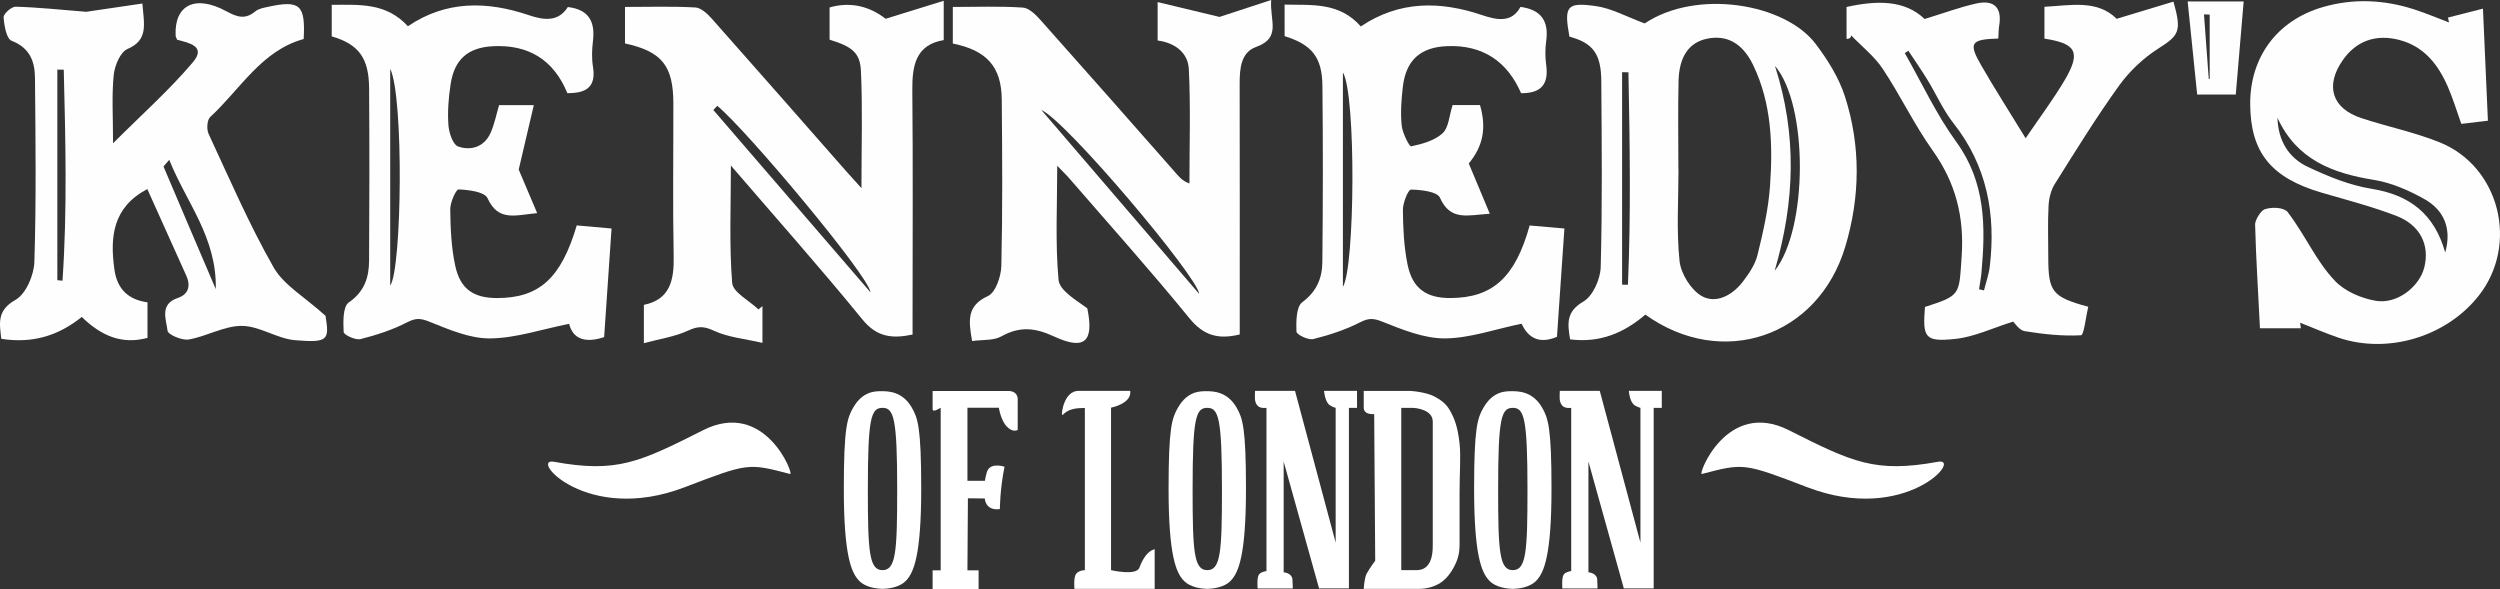 <?xml version="1.0" encoding="UTF-8"?> <svg xmlns="http://www.w3.org/2000/svg" xmlns:xlink="http://www.w3.org/1999/xlink" version="1.1" id="Layer_1" x="0px" y="0px" width="616.804px" height="145.328px" viewBox="0 0 616.804 145.328" xml:space="preserve"><rect x="0" y="0" width="616.804" height="145.328" fill="#333333" stroke="none"/> <path fill="#FFFFFF" d="M266.096,96.432h12.754c0.444,3.156-4.733,4.15-4.733,4.15v40.087c0,0,6.232,1.465,6.997-0.608 c1.638-4.44,3.768-4.535,3.768-4.535v9.769h-19.787c0,0-0.305-2.89,0.457-3.775c0.731-0.85,2.106-0.85,2.106-0.85v-40.044 c0,0-0.094,0.051-0.562,0.051c-4.274,0-4.763,1.964-5.054,1.672C261.818,102.122,262.492,96.432,266.096,96.432"></path> <path fill="#FFFFFF" d="M194.957,116.952c0.998,0.264-6.143-18.55-21.466-10.823c-15.724,7.928-21.326,10.626-36.818,7.802 c-6.238-1.135,8.026,15.537,32.201,6.295C184.582,114.219,184.582,114.219,194.957,116.952"></path> <path fill="#FFFFFF" d="M419.859,116.952c-0.993,0.264,6.146-18.55,21.468-10.823c15.724,7.928,21.328,10.626,36.815,7.802 c6.239-1.135-8.022,15.537-32.2,6.295C430.236,114.219,430.236,114.219,419.859,116.952"></path> <path fill="#FFFFFF" d="M224.975,100.585c-2.37-4.144-6.008-4.048-7.503-4.073c-1.497,0.025-4.605-0.07-6.976,4.073 c-1.454,2.543-2.307,4.782-2.307,19.971c0,16.526,1.864,20.604,3.62,22.569c1.684,1.887,4.618,2.121,5.927,2.162 c1.309-0.041,4.243-0.275,5.928-2.162c1.755-1.965,3.62-6.043,3.62-22.569C227.284,105.368,226.431,103.128,224.975,100.585 M217.736,140.669c-3.305,0-3.619-4.614-3.619-19.867c0-17.604,0.748-20.177,3.619-20.177c2.808,0,3.62,2.572,3.62,20.177 C221.356,136.055,221.046,140.669,217.736,140.669"></path> <path fill="#FFFFFF" d="M309.648,96.432h9.858l10.031,37.441v-33.248c0,0-1.243-0.33-1.793-0.96c-0.928-1.064-1.07-3.233-1.07-3.233 h8.13c0,0,0.007,2.938,0.007,4.191h-2.005v44.555h-7.363l-8.737-31.315v27.343c0,0,1.871,0.094,2.152,1.588 c0.053,0.277,0.095,2.385,0.095,2.385h-8.675c0,0-0.204-2.414,0.257-3.307c0.405-0.786,1.928-0.98,1.928-0.98l0.001-40.266 c0,0-1.446,0.243-2.185-0.52C309.333,99.125,309.648,97.44,309.648,96.432"></path> <path fill="#FFFFFF" d="M336.464,96.446h11.038c1.757,0,4.888,0.565,6.34,1.344c1.455,0.779,2.857,1.641,3.913,3.52 c1.053,1.879,1.884,3.87,2.353,8.117c0.346,3.152,0,7.42,0,12.072v12.846c0,2.359-0.479,3.91-1.523,5.787 c-1.04,1.878-2.287,3.208-3.741,3.986c-1.454,0.779-3.07,1.17-4.851,1.17h-13.528c0,0,0.157-2.713,0.71-3.736 c0.75-1.385,2.118-3.209,2.118-3.209l-0.249-36.184c0,0-2.579,0.311-2.579-1.588V96.446z M353.492,121.499v-17.475 c0-2.926-4.023-3.398-5.102-3.398h-2.667v40.044h3.443c1.125,0,4.325,0.095,4.325-5.97V121.499z"></path> <path fill="#FFFFFF" d="M305.101,100.585c-2.371-4.144-6.008-4.048-7.504-4.073c-1.496,0.025-4.605-0.07-6.975,4.073 c-1.456,2.543-2.309,4.782-2.309,19.971c0,16.526,1.866,20.604,3.621,22.569c1.684,1.887,4.619,2.121,5.928,2.162 c1.309-0.041,4.242-0.275,5.927-2.162c1.756-1.965,3.621-6.043,3.621-22.569C307.409,105.368,306.556,103.128,305.101,100.585 M297.862,140.669c-3.306,0-3.621-4.614-3.621-19.867c0-17.604,0.749-20.177,3.621-20.177c2.807,0,3.619,2.572,3.619,20.177 C301.481,136.055,301.171,140.669,297.862,140.669"></path> <path fill="#FFFFFF" d="M380.481,100.585c-2.37-4.144-6.008-4.048-7.504-4.073c-1.497,0.025-4.604-0.07-6.975,4.073 c-1.456,2.543-2.309,4.782-2.309,19.971c0,16.526,1.864,20.604,3.62,22.569c1.685,1.887,4.618,2.121,5.928,2.162 c1.31-0.041,4.243-0.275,5.929-2.162c1.755-1.965,3.619-6.043,3.619-22.569C382.79,105.368,381.936,103.128,380.481,100.585 M373.242,140.669c-3.308,0-3.619-4.614-3.619-19.867c0-17.604,0.749-20.177,3.619-20.177c2.809,0,3.62,2.572,3.62,20.177 C376.862,136.055,376.553,140.669,373.242,140.669"></path> <path fill="#FFFFFF" d="M384.839,96.432h9.856l10.036,37.441v-33.248c0,0-1.246-0.33-1.795-0.96c-0.929-1.064-1.07-3.233-1.07-3.233 h8.128c0,0,0.007,2.938,0.007,4.191h-2.005v44.555h-7.361l-8.736-31.315v27.343c0,0,1.87,0.094,2.152,1.588 c0.052,0.277,0.093,2.385,0.093,2.385h-8.674c0,0-0.204-2.414,0.258-3.307c0.405-0.786,1.925-0.98,1.925-0.98l0.001-40.266 c0,0-1.445,0.243-2.182-0.52C384.525,99.125,384.839,97.44,384.839,96.432"></path> <path fill="#FFFFFF" d="M246.442,100.594h-7.754v18.033h4.305c0,0,0.311-1.93,0.702-2.648c1.03-1.887,4.142-0.828,4.142-0.828 c-1.152,5.676-1.146,10.456-1.146,10.456c-3.651,0.472-3.721-2.622-3.721-2.622l-4.166-0.045l-0.116,17.77h2.753v4.618h-11.343 v-4.618h1.99v-40.115c0,0-1.99,1.32-1.99,0.377v-4.499h18.923c0,0,2.069,0,2.069,2.046v7.551c0,0-1.109,0.771-2.653-0.788 C246.899,103.729,246.442,100.594,246.442,100.594"></path> <path fill-rule="evenodd" clip-rule="evenodd" fill="#FEFEFE" d="M20.17,78.194c-6.027,4.852-12.434,6.551-19.846,5.403 c-0.463-3.905-1.117-7.015,3.517-9.627c2.547-1.436,4.536-6.079,4.639-9.346C8.958,49.48,8.768,34.313,8.629,19.155 c-0.037-4.021-1.309-7.38-5.764-9.094C1.601,9.575,1.022,6.3,0.896,4.256c-0.053-0.846,1.93-2.628,2.95-2.6 c5.44,0.146,10.868,0.731,17.419,1.254c3.585-0.527,8.549-1.258,13.866-2.041c0.429,5.257,1.501,8.989-3.692,11.225 c-1.767,0.76-3.16,4.132-3.389,6.446c-0.504,5.079-0.157,10.243-0.157,16.807c7.152-7.153,13.939-13.169,19.737-20.037 c3.337-3.954-1.162-4.762-3.928-5.503c-0.164-0.444-0.357-0.736-0.371-1.038c-0.343-7.496,4.8-10.178,12.483-6.005 c2.741,1.489,4.687,2.104,7.192,0.04c0.808-0.666,2.047-0.882,3.13-1.118c7.867-1.714,9.248-0.509,8.788,7.944 c-10.421,2.858-15.629,12.395-23.056,19.23c-0.781,0.718-0.93,3.032-0.41,4.151c5.154,11.086,10.017,22.361,16.048,32.955 c2.498,4.387,7.621,7.256,12.81,11.955c0.968,5.965,0.666,6.699-7.53,6.009c-4.439-0.374-8.728-3.495-13.097-3.524 c-4.356-0.029-8.672,2.588-13.121,3.355c-1.667,0.288-5.119-1.196-5.23-2.168c-0.319-2.766-2.048-6.542,2.543-8.082 c2.593-0.87,3.229-2.939,2.096-5.464c-3.212-7.157-6.438-14.306-9.632-21.4c-8.524,4.498-9.257,11.788-8.109,19.902 c0.681,4.807,3.444,7.393,8.152,8.046v8.767C30.003,85.087,24.898,82.8,20.17,78.194 M14.145,69.121 c0.424,0.049,0.849,0.098,1.273,0.146c1.189-17.345,0.745-34.708,0.312-52.073c-0.528-0.005-1.057-0.011-1.585-0.017V69.121z M41.756,39.434c-1.033,1.24-1.448,1.57-1.394,1.699c4.106,9.696,8.249,19.375,12.878,30.201 C53.511,58.562,45.998,50.009,41.756,39.434"></path> <path fill-rule="evenodd" clip-rule="evenodd" fill="#FEFEFE" d="M204.678,9.787v-7.95c5.504-1.59,10.223-0.024,13.82,2.797 c4.933-1.527,9.33-2.888,14.339-4.439v9.696c-6.955,1.171-7.807,6.334-7.748,12.507c0.176,18.226,0.063,36.455,0.062,54.683v5.463 c-5.121,1.068-8.832,0.624-12.395-3.748c-10.441-12.809-21.431-25.161-32.428-37.951c0,9.971-0.438,19.508,0.312,28.949 c0.185,2.341,4.223,4.372,6.491,6.545c0.326-0.273,0.653-0.546,0.98-0.818v9.076c-4.348-1.013-8.457-1.354-11.965-2.996 c-2.508-1.176-3.984-1.146-6.406-0.021c-3.203,1.489-6.853,2.004-10.882,3.091v-9.456c6.428-1.298,7.472-6.041,7.354-11.987 c-0.249-12.578-0.062-25.163-0.081-37.745c-0.014-9.254-2.846-12.789-11.929-14.764V1.712c5.961,0,11.675-0.189,17.362,0.132 c1.42,0.08,2.998,1.576,4.085,2.8c11.093,12.493,22.1,25.067,33.136,37.614c1.014,1.154,2.056,2.283,3.754,4.165 c0-10.41,0.301-19.683-0.128-28.92C212.199,12.928,210.126,11.474,204.678,9.787 M176.965,26.104 c-0.323,0.345-0.647,0.691-0.97,1.037c12.758,14.798,25.515,29.596,38.796,45.002C214.356,68.069,184.258,32.109,176.965,26.104"></path> <path fill-rule="evenodd" clip-rule="evenodd" fill="#FEFEFE" d="M239.845,84.14c-0.936-5.124-1.285-8.741,3.889-11.091 c1.881-0.852,3.257-4.835,3.317-7.425c0.316-13.696,0.231-27.404,0.102-41.105c-0.076-8.061-3.695-12.075-12.074-13.782V1.718 c5.859,0,11.581-0.227,17.263,0.15c1.552,0.103,3.235,1.795,4.437,3.142c11.011,12.34,21.935,24.761,32.866,37.173 c1.023,1.161,1.93,2.428,3.815,3.088c0-9.407,0.315-18.831-0.149-28.215c-0.195-3.956-3.285-6.482-7.697-7.062V0.512 c5.24,1.258,9.964,2.392,15.261,3.663c3.223-1.054,7.49-2.451,12.761-4.175c-0.421,5.018,2.608,9.321-3.746,11.589 c-3.744,1.337-4.047,5.369-4.04,9.088c0.042,18.862,0.02,37.724,0.019,56.587v5.252c-5.332,1.303-8.944,0.26-12.422-4.008 c-9.535-11.701-19.62-22.948-29.502-34.362c-0.91-1.051-1.921-2.012-3.103-3.243c0,9.687-0.512,18.965,0.319,28.119 c0.243,2.674,4.314,4.994,7.102,7.049c1.667,8.166-0.571,10.472-8.226,6.933c-4.799-2.218-8.494-2.504-13.006,0 C245.119,84.065,242.469,83.773,239.845,84.14 M295.866,72.521c-0.34-4.202-32.759-42.703-38.938-45.378 C269.722,42.052,282.515,56.961,295.866,72.521"></path> <path fill-rule="evenodd" clip-rule="evenodd" fill="#FEFEFE" d="M405.946,77.622c-5.269,4.517-11.237,7.041-18.569,6.104 c-0.637-3.881-1.029-6.824,3.287-9.335c2.328-1.356,4.185-5.525,4.264-8.48c0.413-15.317,0.258-30.652,0.143-45.979 c-0.052-6.729-2.116-9.34-7.86-10.893c-1.357-7.508-0.729-8.553,6.522-7.534c3.882,0.546,7.552,2.619,12.056,4.273 c12.768-8.546,34.557-4.999,42.171,5.054c2.954,3.901,5.717,8.296,7.208,12.912c3.965,12.267,3.793,24.859,0.087,37.17 C448.547,83.189,424.833,91.167,405.946,77.622 M414.095,41.68c0.009,0.001,0.02,0.001,0.028,0.001 c0,7.575-0.533,15.207,0.254,22.699c0.331,3.137,2.806,7.142,5.477,8.662c3.5,1.992,7.524-0.165,10.076-3.47 c1.543-1.998,3.099-4.282,3.687-6.677c1.375-5.599,2.684-11.305,3.087-17.034c0.713-10.167,0.388-20.362-4.167-29.814 c-2.648-5.493-6.622-7.557-11.542-6.459c-4.273,0.954-6.711,4.358-6.857,10.334C413.96,27.171,414.095,34.427,414.095,41.68 M437.843,66.824c8.291-10.437,8.278-41.04,0.076-50.57C443.388,33.243,442.857,49.66,437.843,66.824 M401.771,17.839 c-0.521-0.011-1.044-0.021-1.564-0.031v52.43c0.48,0.005,0.96,0.012,1.441,0.019C402.397,52.794,402.106,35.317,401.771,17.839"></path> <path fill-rule="evenodd" clip-rule="evenodd" fill="#FEFEFE" d="M603.967,4.333c2.641-0.671,5.281-1.342,8.633-2.194 c0.437,9.885,0.818,18.518,1.221,27.645c-2.316,0.275-4.291,0.508-6.562,0.778c-1.138-3.175-2.05-6.229-3.311-9.128 c-2.395-5.507-5.868-9.996-12.022-11.589c-5.761-1.492-10.611,0.254-13.913,4.992c-4.402,6.319-2.702,11.896,4.576,14.298 c6.374,2.105,13.024,3.458,19.24,5.941c14.938,5.965,19.715,25.298,9.675,37.946c-8.037,10.125-22.462,14.432-34.649,10.256 c-3.169-1.086-6.248-2.43-9.369-3.653c0.063,0.454,0.125,0.909,0.188,1.365H557.58c-0.47-9.845-0.965-16.815-1.198-25.646 c-0.025-0.915,1.334-3.353,2.339-3.702c1.599-0.557,4.348-0.573,5.599,0.551c4.719,6.203,7.02,12.137,11.805,17.146 c2.434,2.55,6.448,4.258,10,4.871c5.295,0.915,10.836-3.48,12.015-8.295c1.346-5.495-1.019-10.4-6.968-12.682 c-5.959-2.284-12.179-3.893-18.316-5.684c-12.489-3.646-17.593-9.882-17.684-21.776c-0.089-11.632,6.601-20.726,17.876-24.013 c7.587-2.212,15.188-1.847,22.676,0.587c2.876,0.935,5.673,2.121,8.506,3.192C604.141,5.136,604.054,4.734,603.967,4.333 M603.283,62.291c1.659-5.788-0.229-10.43-5.146-13.182c-3.849-2.153-8.14-4.037-12.442-4.727 c-10.228-1.643-19.048-4.985-23.791-15.313c0.15,5.625,2.757,9.865,7.435,12.079c5.012,2.374,10.353,4.561,15.771,5.431 C594.574,48.098,600.617,52.822,603.283,62.291"></path> <path fill-rule="evenodd" clip-rule="evenodd" fill="#FEFEFE" d="M375.131,1.698c5.344,0.735,7.008,3.713,6.343,8.496 c-0.263,1.898-0.261,3.897,0.001,5.795c0.638,4.608-1.052,7.058-6.191,7.002c-3.386-7.829-9.474-11.977-18.27-11.607 c-6.569,0.276-10.114,3.46-10.893,9.949c-0.382,3.183-0.608,6.453-0.298,9.623c0.184,1.867,1.895,5.241,2.344,5.148 c2.728-0.573,5.774-1.41,7.752-3.226c1.521-1.398,1.63-4.362,2.473-6.961h6.754c1.67,5.754,0.717,10.183-2.768,14.417 c1.709,4.084,3.328,7.953,5.19,12.404c-5.387,0.312-9.69,1.908-12.299-3.953c-0.68-1.531-4.674-1.962-7.164-2.008 c-0.668-0.012-1.993,3.254-1.979,5.007c0.036,4.489,0.253,9.056,1.138,13.44c1.207,5.969,4.637,8.34,10.597,8.31 c10.412-0.055,15.981-5.074,19.538-17.904c2.567,0.225,5.209,0.456,8.572,0.75c-0.633,9.216-1.243,18.101-1.834,26.72 c-4.864,2.065-7.35-0.266-8.735-3.234c-6.608,1.365-12.784,3.598-18.969,3.625c-5.152,0.021-10.459-2.176-15.407-4.136 c-2.221-0.88-3.386-0.896-5.485,0.177c-3.626,1.854-7.598,3.149-11.558,4.13c-1.226,0.304-4.104-1.136-4.127-1.842 c-0.075-2.474-0.073-6.123,1.427-7.239c3.562-2.649,4.924-5.964,4.966-9.893c0.153-14.52,0.175-29.042,0.016-43.562 c-0.077-7.053-2.641-10.126-9.326-12.208V1.136c6.82,0.148,13.506-0.619,18.797,5.383c9.538-6.387,19.583-6.286,29.945-2.787 C369.29,4.95,372.98,5.71,375.131,1.698 M331.326,70.771c2.978-4.8,3.274-47.552,0-52.896V70.771z"></path> <path fill-rule="evenodd" clip-rule="evenodd" fill="#FEFEFE" d="M123.135,25.941h8.566c-1.295,5.526-2.439,10.41-3.724,15.895 c1.124,2.65,2.712,6.398,4.557,10.749c-5.354,0.469-9.58,2.182-12.249-3.689c-0.716-1.574-4.638-2.059-7.124-2.161 c-0.665-0.027-2.097,3.209-2.076,4.934c0.055,4.641,0.26,9.371,1.228,13.886c1.241,5.794,4.572,7.99,10.345,7.981 c10.377-0.016,15.779-4.862,19.637-17.923c2.558,0.228,5.204,0.463,8.588,0.764c-0.63,9.227-1.235,18.106-1.828,26.793 c-4.685,1.559-7.709,0.477-8.636-3.279c-6.844,1.365-13.172,3.545-19.519,3.602c-4.983,0.044-10.125-2.191-14.923-4.11 c-2.177-0.872-3.362-0.976-5.479,0.115c-3.62,1.866-7.588,3.165-11.545,4.163c-1.24,0.313-4.125-1.04-4.162-1.74 c-0.127-2.486-0.209-6.283,1.25-7.291c3.878-2.677,4.993-6.154,5.02-10.287c0.092-14.192,0.109-28.384,0.006-42.575 c-0.055-7.499-2.575-10.838-9.22-12.799V1.187c6.749,0.009,13.398-0.607,18.789,5.283c9.416-6.364,19.468-6.228,29.828-2.731 c3.621,1.222,7.248,1.78,9.634-2.007c5.353,0.64,6.76,3.77,6.189,8.476c-0.252,2.065-0.321,4.233,0.013,6.275 c0.827,5.066-1.76,6.54-6.33,6.494c-3.355-8.237-9.627-12.049-18.405-11.571c-6.144,0.333-9.449,3.254-10.385,9.34 c-0.512,3.322-0.78,6.754-0.548,10.094c0.131,1.886,1.095,4.842,2.383,5.296c3.171,1.115,6.463,0.144,8.028-3.368 C122.003,30.615,122.454,28.23,123.135,25.941 M96.272,70.458c2.894-4.036,3.385-46.593,0-53.49V70.458z"></path> <path fill-rule="evenodd" clip-rule="evenodd" fill="#FEFEFE" d="M493.024,9.51c-6.808,0.194-7.409,1.081-4.237,6.582 c3.358,5.823,6.987,11.488,10.982,18.012c3.515-5.191,6.859-9.622,9.657-14.379c4.01-6.821,2.872-9.002-5.019-10.19V1.678 c6.499-0.349,13.048-1.805,17.816,2.962c5.042-1.526,9.523-2.88,14.016-4.239c2.111,7.457,1.353,8.323-3.835,11.643 c-3.672,2.351-7.079,5.595-9.635,9.15c-5.619,7.821-10.696,16.045-15.819,24.217c-0.953,1.521-1.433,3.548-1.528,5.373 c-0.222,4.18-0.073,8.38-0.07,12.572c0.005,8.66,0.938,9.903,9.858,12.327c-0.578,2.427-1.053,6.991-1.776,7.032 c-4.615,0.26-9.317-0.271-13.915-1.014c-1.332-0.216-2.416-1.981-2.839-2.354c-5.054,1.577-9.556,3.77-14.233,4.264 c-7.546,0.795-8.12-0.24-7.52-7.88c8.894-2.87,8.395-2.926,9.052-12.393c0.68-9.775-1.452-18.228-7.151-26.211 c-4.559-6.387-7.966-13.601-12.322-20.151c-2.065-3.104-5.154-5.514-7.78-8.238c-0.06,0.508-0.339,0.871-1.14,0.852V1.723 c7.443-1.652,14.365-1.768,19.251,2.966c4.769-1.457,8.71-2.925,12.773-3.83c4.18-0.929,6.405,0.824,5.635,5.451 C493.089,7.245,493.107,8.209,493.024,9.51 M470.832,12.521c-0.294,0.193-0.588,0.385-0.881,0.577 c4.188,7.335,7.771,15.117,12.703,21.899c7.249,9.964,7.24,20.877,6.223,32.206c-0.124,1.391-0.399,2.769-0.605,4.153 c0.408,0.099,0.816,0.199,1.222,0.299c0.489-1.98,1.197-3.935,1.434-5.945c1.513-12.905-0.687-24.818-8.953-35.294 c-2.562-3.245-4.26-7.171-6.439-10.732C474.045,17.249,472.404,14.904,470.832,12.521"></path> <path fill-rule="evenodd" clip-rule="evenodd" fill="#FEFEFE" d="M542.089,23.322c-0.774-7.588-1.541-15.076-2.347-22.958h13.818 c-0.643,7.573-1.274,15.028-1.947,22.958H542.089z M545.18,3.6c-0.471-0.018-0.94-0.036-1.412-0.054 c0.394,5.317,0.788,10.632,1.182,15.949c0.078-0.016,0.154-0.03,0.23-0.045V3.6z"></path> </svg> 